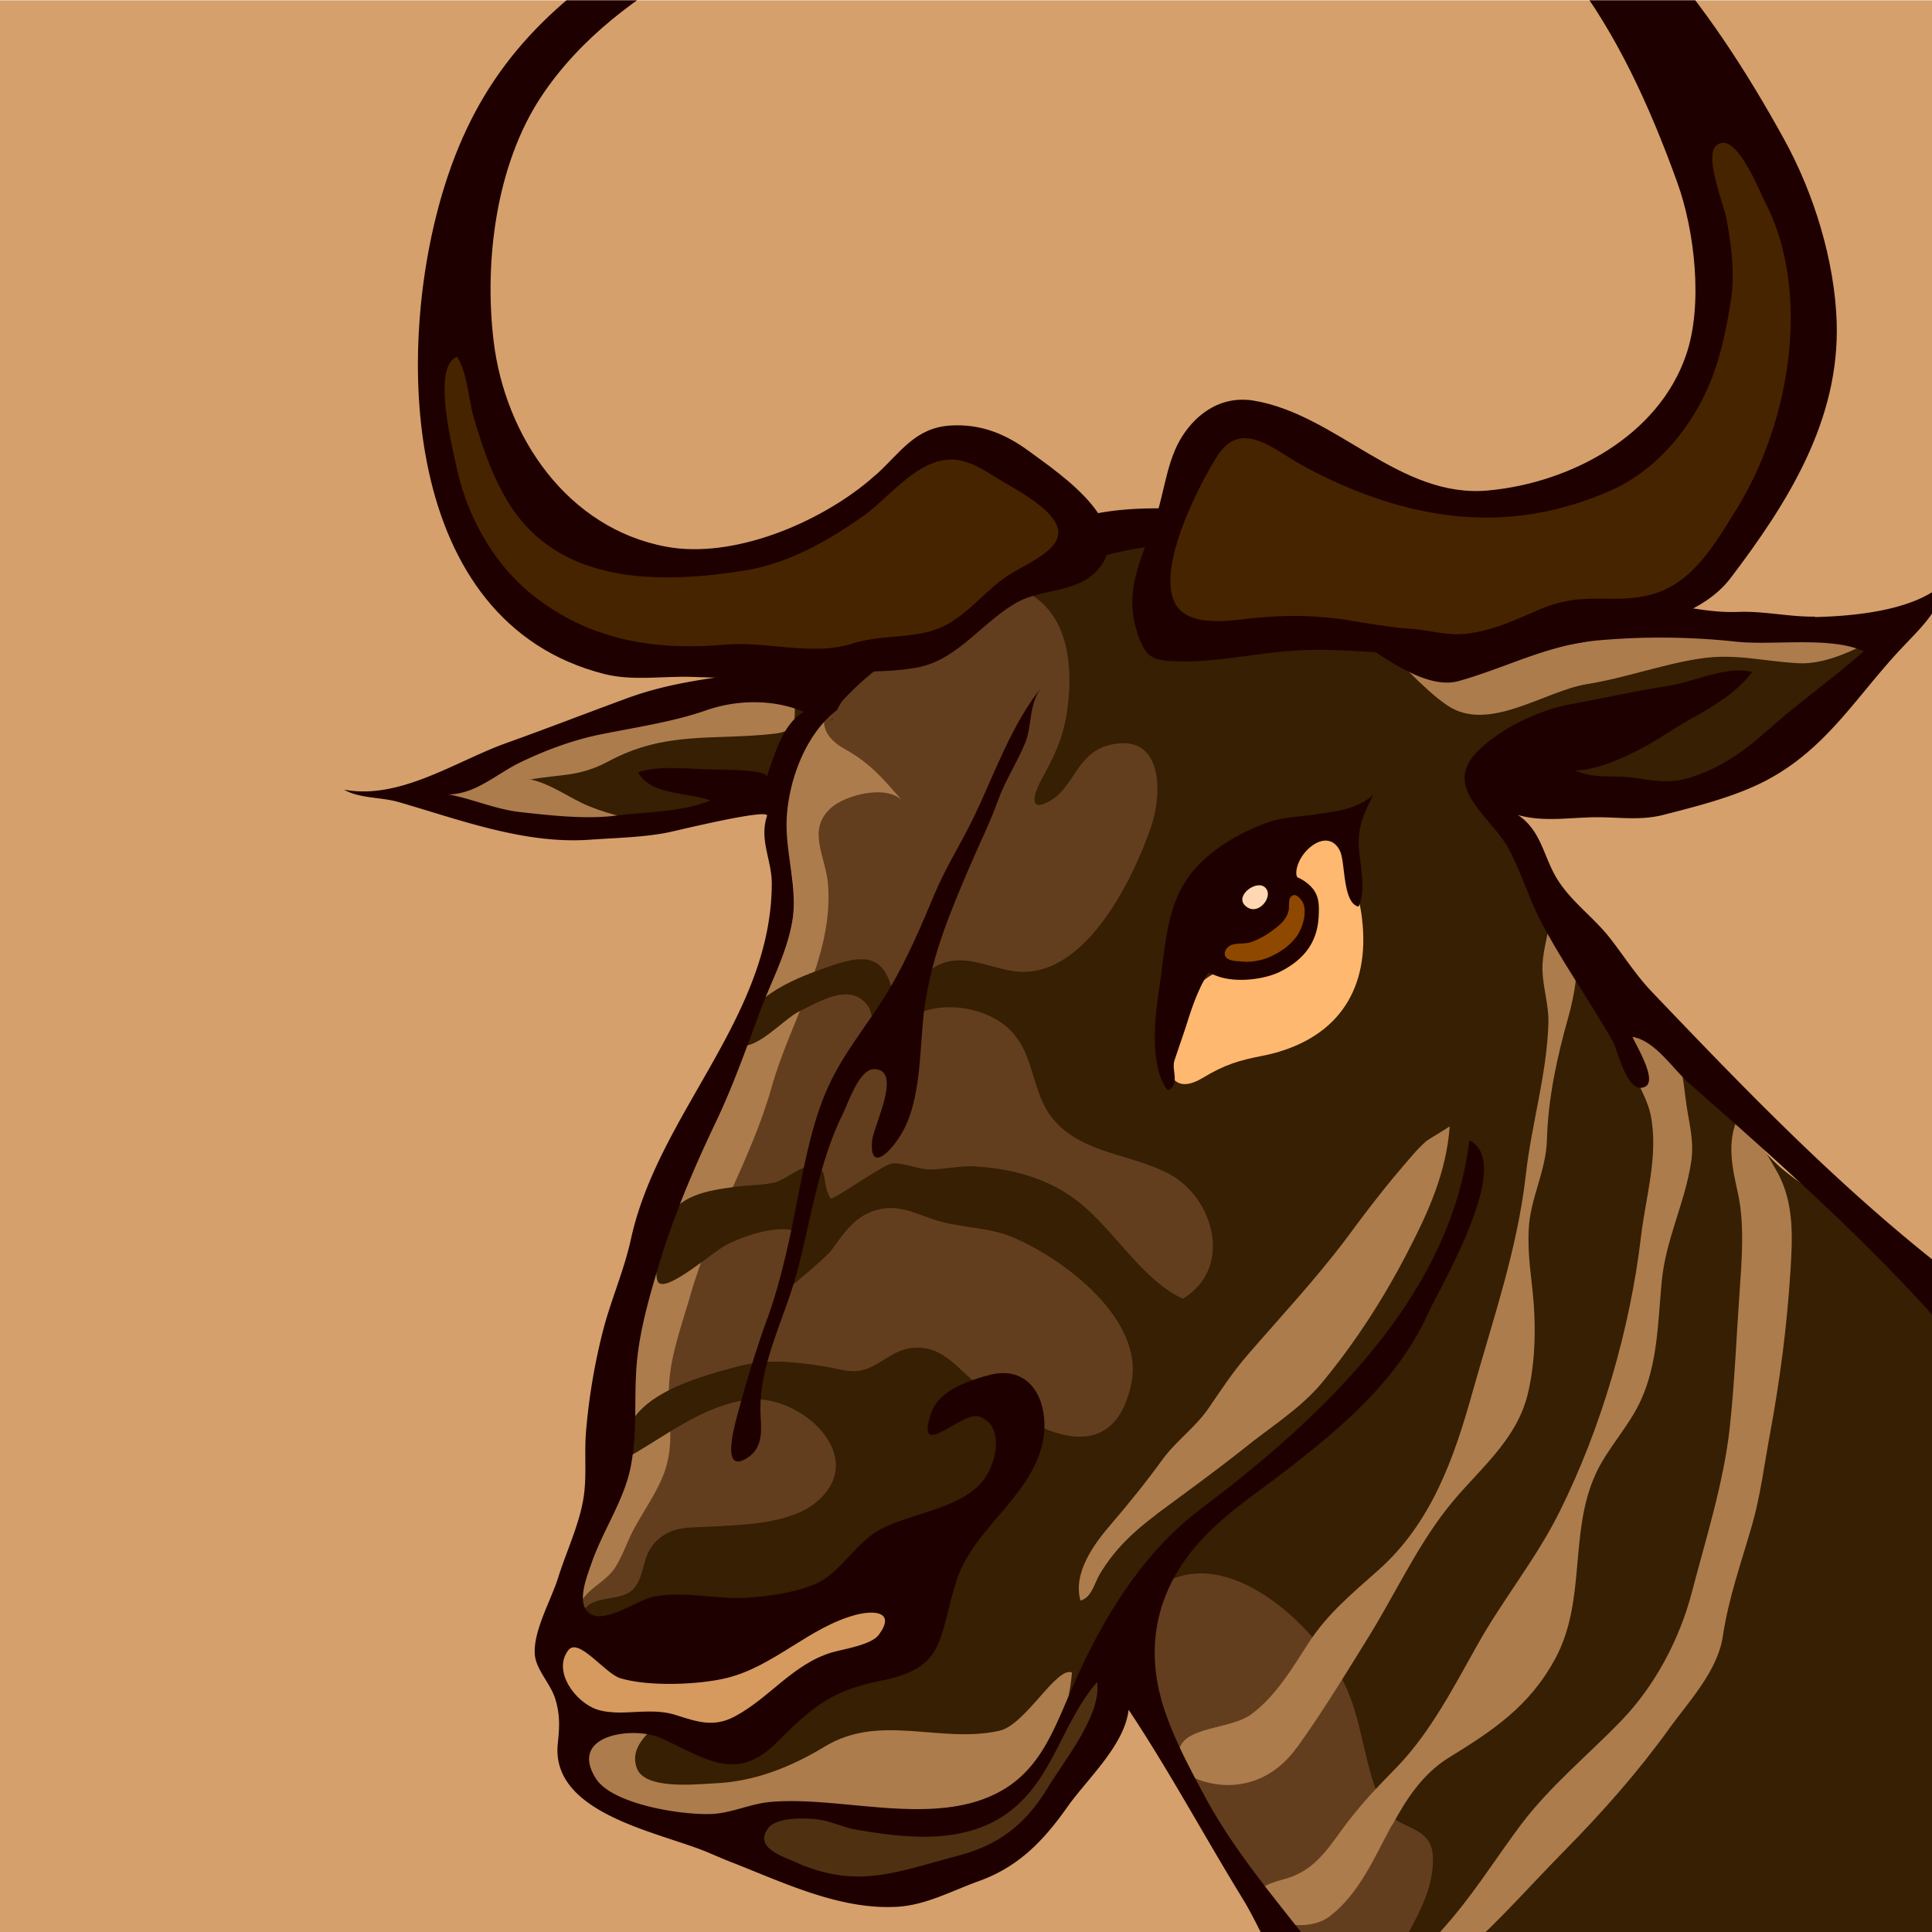 <svg xmlns="http://www.w3.org/2000/svg" xmlns:xlink="http://www.w3.org/1999/xlink" overflow="visible" viewBox="0 0 256 256"><defs><clipPath id="b"><use xlink:href="#a" width="522.521" height="296.74"/></clipPath><path id="a" d="M113.69 130.31h400v150h-400z"/></defs><path transform="matrix(.64 0 0 1.707 -72.762 -222.396)" clip-path="url(#b)" fill="#d5a06b" d="M113.69 130.31h400v150h-400z"/><g transform="matrix(1.707 0 0 1.707 -620.698 -222.396)" clip-path="url(#b)"><path d="M498.44 179.18c-1.414-.083-2.8-.423-4.195-.387-4.406.115-8.293.587-12.608-.967-2.186-.79-4.36-1.578-6.527-2.266-5.826-1.838-11.715-4.557-17.955-4.291-2.714.108-5.296.795-7.972 1.29-4.104.764-8.03 1.782-11.797 3.619-2.421 1.185-4.61 2.973-6.663 4.729a40.626 40.626 0 00-2.335 2.136c-1.743.119-3.238.38-4.967.303-1.597-.071-3.499.125-5.025.615-1.265.402-2.254.991-3.588 1.221-2.115.359-3.972 1.018-6.09 1.454-2.279.459-3.846 1.423-5.891 2.354-.829.372-1.8.333-2.649.728-1.223.563-2.436 1.13-3.696 1.531.939.351 1.552 1.16 2.47 1.593.855.408 1.858.542 2.76.862a18.67 18.67 0 002.404.662c1.449.295 2.927.447 4.426.542 4.842.298 9.404-2.699 14.25-2.013.47.065.971.124 1.469.152.224 2.909 1.386 5.787.857 8.765-.442 2.532-1.679 4.747-2.56 7.132-1.063 2.882-2.072 5.727-3.398 8.502-1.727 3.629-3.305 7.335-4.442 11.187-.758 2.569-1.523 5.215-1.698 7.913-.172 2.638.077 5.021-.453 7.671-.51 2.519-2.159 4.914-3.005 7.344-.814 2.352-2.116 4.585-2.403 7.1-.213 1.834.828 3.405.891 5.116.048 1.433-.604 2.993.485 4.286.96 1.129 3.106 1.941 4.396 2.854 7.322 5.165 18.492 6.984 26.026 1.604 4.857-3.467 9.914-8.085 12.415-13.586-.34.744 2.894 4.542 3.309 5.347.88 1.704 1.487 3.624 2.404 5.33 2.188 4.096 5.153 7.616 7.92 11.152 1.549 1.983 3.188 4.384 5.86 4.855 3.37.585 5.073-3.293 7.111-5.365 2.465-2.493 4.655-5.776 7.123-8.572 2.747-3.101 6.132-5.62 8.602-8.97 2.143-2.909 1.867-6.328 3.036-9.766.807-2.349 1.572-4.53 1.942-7.025.368-2.502.873-5.042 1.129-7.576.248-2.64.181-5.262.746-7.881.564-2.626 1.289-5.013.842-7.756-.516-3.23-3.041-4.985-5.193-7.1-1.869-1.83-2.556-4.23-4.187-6.188-1.035-1.234-2.498-2.562-3.696-3.729-1.405-1.372-3.382-2.004-4.518-3.678-.8-1.173-1.27-3.128-1.894-4.453-.489-1.04-1.794-2.834-1.308-4.37.527-1.684 2.003-1.176 3.9-1.328 3.623-.279 7.654.593 11.152-.644 3.069-1.094 6.495-3.359 8.848-5.609 1.951-1.882 3.231-4.448 5.264-6.171-3.523.6-7.537-.11-11.092-.247-.05.03-.13.03-.21.02z" fill="#ad7c4c"/><path d="M423.05 253.54c2.316-.195 4.178-1.854 6.032-3.097 2.164-1.46 3.764-3.114 6.37-3.39 1.962-.213 3.897.069 5.861.027 1.355-.003 2.906-.945 4.073-.883 2.889.173 3.868 4.795 4.217 7.028.486 3.097 1.202 5.31 2.242 8.224 1.017 2.825 1.624 5.496 3.659 7.734 1.827 2.014 3.526 3.771 5.012 6.078 2.176 3.387 7.302 13.614 12.409 9.862 2.622-1.923 3.511-6.693 3.802-9.78.75-8.023-2.559-17.069-5.736-24.274-1.982-4.502-4.918-8.434-7.754-12.426-1.268-1.786-3.248-3.87-3.45-6.007-.173-1.618.28-3.692.177-5.432-.367-6.229-4.833-11.956-5.35-18.245-.321-3.907 2.026-7.751 4.756-10.411 3.365-3.294 8.319-7.118 5.307-12.197-1.002-1.685-1.881-3.009-3.419-4.269-1.24-1.014-2.849-1.564-3.988-2.696-1.313-1.308-1.637-2.931-2.383-4.548-2.188-4.759-7.624-1.873-11.104-.163-3.694 1.811-7.44 3.555-10.849 5.906-2.594 1.792-8.128 5.423-3.681 7.884 2.003 1.106 3.113 2.503 4.431 4.006-1.177-1.335-4.48-.484-5.602.562-1.851 1.729-.353 3.729-.186 5.936.416 5.571-2.934 10.55-4.384 15.724-1.572 5.578-4.701 10.506-6.286 16.078-.621 2.156-1.549 4.676-1.669 6.941-.126 2.249.427 4.229-.237 6.466-.518 1.739-1.762 3.38-2.592 4.977-.469.921-.813 1.968-1.369 2.827-.672 1.019-1.796 1.436-2.496 2.414-1.14 1.545.03 2.159 1.494 1.52 1.771-.776 3.054-2.584 4.965-3.125 2.369-.669 5.11.881 7.585.753.05-.01.1-.02.15-.01z" fill="#633e1e"/><path d="M438.32 175.32c-2.294 1.703-4.34 3.708-6.605 5.448-1.063.822-2.229 1.764-3.481 2.278-.709.285-2.061.213-2.551.954-.935 1.429.546 2.956-1.955 3.239-4.767.539-8.4-.246-12.862 2.137-2.311 1.241-3.742.986-6.108 1.425-.104-.046-.098-.051.009-.018 1.722.372 3.036 1.467 4.663 2.119 3.138 1.257 7.213 1.733 10.487.764 4.047-1.2 4.743-4.614 6.989-7.783 2.638-3.705 8.149-5.258 11.902-7.55 2.156-1.317 3.399-3.334 5.668-1.275 2.275 2.063 2.386 5.7 1.967 8.489-.33 2.104-.965 3.387-1.954 5.206-.808 1.483-.905 2.644.732 1.644 1.84-1.12 2.004-3.771 4.723-4.329 3.978-.811 3.91 3.809 3.028 6.392-1.439 4.185-5.247 12.008-10.68 11.208-2.105-.312-4.155-1.552-6.225-.255-1.158.728-1.556 2.493-3.056 2.45-.65-4.099-2.8-3.38-6.043-2.193-2.476.91-6.049 2.591-5.97 5.735 1.323.456 3.43-2.011 4.698-2.631 1.756-.859 3.912-2.194 5.277-.442.626.81.098 3.223 1.884 2.386 1.817-3.154 7.194-2.746 9.374-.268 1.718 1.928 1.468 4.613 3.089 6.652 2.2 2.746 6.213 2.755 9.115 4.344 3.394 1.862 4.951 7.245 1.007 9.654-3.166-1.438-5.403-5.451-8.22-7.61-2.306-1.772-5.044-2.476-7.905-2.665-1.187-.068-2.368.245-3.549.238-.875-.014-2.082-.546-2.877-.468-.75.075-4.668 2.95-4.807 2.711-.882-1.528.15-2.505-1.854-2.413-.575.027-1.715.977-2.393 1.156-.98.262-2.08.211-3.09.354-2.226.305-4.454.605-5.599 2.863-.317.622-.89 4.176-.388 4.603.764.636 4.222-2.417 5.184-2.918 1.371-.714 4.437-1.827 5.892-.892-.33 1.422-.472 2.735-.871 4.109-.024.074 2.817-2.326 3.164-2.796 1.134-1.575 2.116-3.06 4.24-3.294 1.511-.147 2.694.588 4.113.988 1.842.534 3.942.5 5.728 1.25 3.96 1.664 10.271 6.38 9.227 11.371-1.603 7.63-8.82 2.915-12.304-.226-1.499-1.348-2.604-2.745-4.675-2.55-1.572.156-2.541 1.414-3.928 1.742-.909.225-2.014-.155-2.944-.303-2.238-.347-4.365-.605-6.611-.017-3.372.896-9.72 2.532-8.776 7.157 2.985-1.629 5.999-4.165 9.603-4.562 3.995-.414 9.396 4.49 5.15 7.986-2.036 1.672-5.669 1.737-8.172 1.875-1.507.095-2.772-.081-3.987.917-1.398 1.175-.992 2.498-1.85 3.73-.858 1.249-2.938.584-3.895 1.688-1.509 1.682 1.419 1.706 2.535 1.742 1.588.061 5.292.319 5.958 2.001 1.582 3.958-5.655 5.363-4.497 8.648.599 1.733 4.624 1.266 6.073 1.201 3.093-.134 5.923-1.276 8.54-2.863 4.302-2.6 8.942-.196 13.531-1.216 2.037-.44 4.44-5.029 5.642-4.524-.096 1.313-.432 2.587-.7 3.869 1.953-3.284 3.812-7.463 6.723-10.011 5.212-4.56 12.405 1.956 14.931 6.632 1.662 3.061 1.688 7.069 3.237 9.965.97 1.827 3.665 1.271 3.821 3.769.161 2.568-1.357 4.958-2.512 7.133-.771 1.457-1.6 2.739-1.729 4.299 3.997.615 9.731-1.174 13.936-1.375 5.297-.254 10.875-1.919 16.092-1.703 4.713.194 10.102 2.994 13.142-1.859 3.694-5.898 1.774-17.286 2.339-23.958.379-4.472-.861-8.85-.56-13.274.195-2.864 1.955-5.811 1.828-8.636-.36-8.012-11.282-9.767-16.105-14.578-2.976-2.971-4.518-6.848-7.631-9.854-2.854-2.73-5.717-5.429-8.495-8.231-1.72-1.728-4.878-6.162-4.99-8.709-.151-3.504 4.2-1.891 6.172-1.721 3.362.281 7.298-.042 10.484-1.168 1.917-.676 3.726-1.439 5.302-2.724 2.586-2.128 5.359-5.476 7.333-8.181-1.93.945-4.119 2.092-6.273 1.97-2.688-.151-4.899-.783-7.626-.356-2.952.455-5.784 1.505-8.728 1.976-3.271.518-7.641 3.808-10.83 1.67-2.024-1.365-3.744-3.617-5.812-5.113-2.683-1.942-5.671-3.537-7.898-6.034-2.585-2.9-6.725-3.41-10.557-3.09-2.986.249-5.78.381-8.606 1.714-1.66.78-3.28 1.66-4.77 2.77z" fill="#361f02"/><path d="M464.28 265.94c-1.287 1.79-3.107 2.896-5.342 2.908-1.653.004-5.064-.884-3.581-3.207.835-1.313 3.984-1.231 5.371-2.271 1.918-1.401 3.222-3.624 4.492-5.588 1.443-2.222 3.354-3.805 5.354-5.583 4.163-3.67 5.92-8.751 7.349-13.849 1.579-5.654 3.466-10.993 4.138-16.868.438-3.954 1.642-7.808 1.754-11.833.026-1.375-.422-2.688-.465-4.055-.032-1.27.376-2.489.572-3.773 3.132.337 1.975 5.486 1.439 7.412-.874 3.105-1.569 6.273-1.66 9.494-.063 2.477-1.296 4.532-1.416 6.986-.075 1.458.085 2.933.258 4.383.318 2.73.311 5.742-.33 8.394-.915 3.757-3.978 5.978-6.252 8.877-2.461 3.122-4.22 7.005-6.346 10.369-1.69 2.74-3.44 5.58-5.32 8.2z" fill="#ad7c4c"/><path d="M471.68 271.93c-1.399 2.571-2.537 5.327-4.823 7.095-2.865 2.202-9.457-1.375-3.611-2.856 2.164-.561 3.203-1.996 4.462-3.753 1.412-1.943 2.752-3.335 4.363-4.981 2.602-2.7 4.415-6.242 6.219-9.446 1.97-3.529 4.563-6.687 6.369-10.315 3.253-6.521 5.502-14.22 6.347-21.442.371-3.094 1.371-6.293.744-9.399-.345-1.72-1.758-3.468-1.989-5.187-.259-2.056 1.286-3.101 2.964-1.617 1.392 1.23 1.546 4.299 1.813 6.082.215 1.461.598 2.799.361 4.34-.491 3.279-2.005 6.022-2.303 9.455-.286 3.101-.305 6.29-1.647 9.165-.949 2.019-2.581 3.686-3.461 5.615-2.105 4.595-.699 9.826-3.146 14.355-2.018 3.737-4.885 5.607-8.358 7.742-1.99 1.28-3.21 3.18-4.29 5.17z" fill="#ad7c4c"/><path d="M493.17 264.5c-2.424 3.356-5.175 6.466-8.077 9.412-2.525 2.561-4.976 5.354-7.642 7.748-1.228 1.118-3.709 5.094-5.564 4.942-1.708-.146.583-2.82 1.124-3.547 1.041-1.346 2.24-2.577 3.346-3.892 1.07-1.277 2.012-2.578 2.936-3.899.772-1.1 1.544-2.204 2.371-3.316 2.257-3.004 5.185-5.383 7.807-8.097 2.601-2.692 4.514-6.299 5.466-9.919 1.08-4.142 2.474-8.52 2.947-12.773.387-3.499.516-7.051.771-10.581.166-2.428.396-5.229-.119-7.616-.428-1.969-.93-3.994.017-5.984.276-.588 2.877 4.021 3.055 4.338 1.272 2.318 1.166 4.99.998 7.582-.27 4.329-.812 8.488-1.611 12.797-.428 2.295-.714 4.655-1.356 6.91-.854 2.988-1.836 5.684-2.29 8.72-.41 2.7-2.66 5.06-4.19 7.18z" fill="#ad7c4c"/><path d="M423.19 232.63c1.123-3.153 1.763-6.288 2.401-9.603.56-2.877 1.197-6.054 2.45-8.671 1.233-2.588 3.09-4.748 4.549-7.188 1.419-2.382 2.509-4.942 3.577-7.498.878-2.096 2.11-4.004 3.101-6.077 1.551-3.254 2.958-7.27 5.265-10.026-1.094 1.306-.749 2.963-1.351 4.426-.607 1.48-1.525 2.851-2.089 4.421-.623 1.741-1.479 3.436-2.182 5.097-1.56 3.63-2.955 6.981-3.511 10.872-.445 3.125-.168 7.318-1.897 10.066-1.054 1.658-2.396 2.631-2.188.373.114-1.154 2.409-5.539.15-5.545-1.157-.006-2.01 2.658-2.416 3.463-1.893 3.804-2.482 8.248-3.573 12.334-.981 3.672-3.044 7.302-2.814 11.166.078 1.173.144 2.412-.97 3.172-2.097 1.409-1.118-2.214-.885-3.101.7-2.63 1.45-5.11 2.37-7.68z" fill="#1f0000"/><path d="M462.88 211.93c4.953-1.47 7.22-5.335 6.404-10.802-.167-1.122-.601-2.233-.647-3.359-.048-1.099.687-2.506-.217-3.476-.863-.918-1.691.342-2.26.87-.792.745-1.908 1.165-2.308 2.261-.16.439-.016.629.181 1.024.351.698.286 1.55.353 2.314.059.666.126 1.339.084 1.999-.096 1.441-.904 2.404-2.28 2.828-1.159.359-2.302-.263-3.429-.042-4.534.904-6.459 11.24-1.766 8.4 1.72-1.035 2.806-1.348 4.61-1.703.47-.09.89-.2 1.3-.31z" fill="#ffb870"/><path d="M453.39 247.84c-1.765 1.319-3.266 2.724-4.395 4.628-.437.73-.627 1.818-1.504 2.065-.611-2.146 1.063-4.414 2.355-5.911 1.39-1.626 2.752-3.303 4.003-5.033 1.048-1.442 2.554-2.501 3.558-3.956.989-1.438 1.884-2.817 3.054-4.172 2.604-3.006 5.334-5.924 7.721-9.111 1.28-1.738 2.579-3.452 3.974-5.1.679-.779 1.357-1.66 2.138-2.354.237-.199 1.859-1.139 1.859-1.188-.266 3.592-1.627 6.589-3.227 9.685-1.882 3.648-4.053 7.032-6.659 10.188-1.71 2.075-4.099 3.514-6.161 5.197-2.21 1.75-4.46 3.38-6.72 5.05z" fill="#ad7c4c"/><path d="M465.88 193.47c1.581-.205 3.104-.405 4.347-1.487-.668 1.328-1.155 2.247-1.135 3.782.023 1.45.639 3.538-.017 4.897-1.247-.279-1.011-3.413-1.439-4.317-.953-1.975-3.382.09-3.393 1.722.004.644.834.782.94 1.402.298 1.739-2.039 2.432-3.116 2.941-1.199.562-2.894 1.321-3.782 2.273-1.333 1.409-2.001 3.355-2.572 5.172-.298.918-.631 1.854-.927 2.751-.217.678.309 1.545-.229 2.132a.416.416 0 01-.327.152c-1.44-2.001-.944-5.806-.595-8.106.409-2.708.502-5.807 2.056-8.163 1.441-2.2 4.24-3.811 6.691-4.611.77-.24 2.12-.34 3.49-.52z" fill="#1f0000"/><path d="M462.13 198.51c-2.229.993-4.249 4.227-4.739 5.955-.342 1.205-.25 1.233.76 1.606 1.415.516 3.687.265 4.971-.425 1.725-.916 2.736-2.188 2.856-4.164.057-.986.053-1.791-.708-2.485-1-.92-2.09-.96-3.14-.49z" fill="#1f0000"/><path d="M462.2 204.56c.037-.019.075-.034.115-.054.768-.364 1.43-.83 1.941-1.517.503-.67.976-2.208.308-2.92-.179-.195-.434-.457-.718-.195-.235.221-.142.741-.188 1.023-.128.733-.672 1.173-1.23 1.593a6.594 6.594 0 01-1.666.919c-.509.176-1.082.054-1.556.23-.286.108-.577.447-.51.773.104.5.984.479 1.385.512.67.07 1.5-.09 2.12-.36z" fill="#8f4800"/><path d="M457.81 181.51c2.1-.196 4.226-.595 6.288-.726 3.73-.242 7.509.37 11.25.295 4.309-.092 8.567-.272 12.711-1.299 3.361-.832 7.711-1.746 9.886-4.61 4.44-5.843 8.484-12.244 8.247-19.865-.155-4.781-1.771-10.024-4.078-14.201-5.633-10.234-13.784-21.618-25.569-25.178-2.807-.848-7.317-2.589-9.997-.943.621 1.487 3.021 1.988 4.45 2.519 12.584 4.657 18.49 14.942 22.828 26.97 1.332 3.697 2.014 9.458.683 13.35-2.152 6.302-8.947 9.926-15.334 10.533-6.934.66-11.763-5.912-18.273-6.978-2.355-.38-4.292.866-5.516 2.778-1.166 1.833-1.359 4.179-2.01 6.181-1.115 3.409-2.748 5.911-1.27 9.636.603 1.506 1.295 1.586 2.821 1.645.95.04 1.91-.01 2.88-.11zM431.16 167.53c-4.038 3.406-10.667 6.155-15.828 5.191-7.676-1.427-12.507-8.555-13.394-15.953-.746-6.202.188-13.691 3.693-18.984 2.991-4.518 7.494-7.887 12.24-10.456.829-.447 3.901-1.503 4.046-2.664.338-2.831-8.145 1.151-9.061 1.747-7.273 4.749-12.05 9.773-14.72 18.293-3.966 12.631-3.456 33.88 12.398 37.901 2.202.557 4.564.146 6.807.223 3.186.104 6.385.259 9.556-.175 2.616-.359 5.689-.06 8.177-.61 2.982-.659 4.963-3.635 7.565-5.038 1.764-.954 4.326-.767 5.844-2.148 3.883-3.528-2.637-7.812-4.946-9.52-1.843-1.363-3.796-2.176-6.167-2.018-2.717.184-3.821 2.058-5.696 3.769-.18.14-.34.29-.52.44z" fill="#1f0000"/><path d="M428.29 186.05l-.132.118c.02.09.07.02.13-.12zm76.22-7.9c-1.987.031-3.962-.443-5.95-.366-3.693.15-7.203-1.469-10.924-.944-2.139.306-4.318.606-6.37 1.295-1.663.556-2.977 1.868-4.559 2.397-4.45 1.496-4.552-3.537-6.592-5.913-1.786-2.075-7.566-3.717-10.399-4.259-3.592-.702-8.219-.901-11.689-.063-7.01 1.686-10.937 6.986-17.059 9.855-6.11 2.858-12.375 2.021-18.645 4.324-3.112 1.141-6.346 2.398-9.4 3.488-3.902 1.393-8.271 4.444-12.604 3.615 1.245.708 2.865.565 4.246.967 4.816 1.391 9.789 3.289 14.881 2.919 1.96-.141 4.231-.181 6.146-.587.433-.084 7.784-1.888 7.567-1.256-.622 1.871.375 3.419.37 5.26-.039 10.429-8.808 17.807-10.942 27.621-.542 2.472-1.593 4.794-2.202 7.244a47.476 47.476 0 00-1.28 7.719c-.134 1.67.065 3.376-.175 4.991-.313 2.117-1.333 4.222-1.975 6.262-.541 1.757-1.967 4.177-1.819 6.01.1 1.183 1.221 2.238 1.589 3.441.379 1.249.326 2.17.191 3.479-.559 5.525 8.158 6.892 11.797 8.489.672.286 1.291.554 1.891.781 3.975 1.567 8.296 3.635 12.673 3.378 2.223-.133 4.237-1.238 6.254-1.967 3.109-1.099 5.061-3.112 6.943-5.781 1.541-2.182 4.436-4.785 4.753-7.546 3.165 4.761 5.898 9.855 8.896 14.738 2.111 3.439 4.569 10.873 9.218 11.688 9.313 1.629 20.73-3.235 30.177-3.716 6.29-.32 16.161 1.219 18.362-5.806 1.295-4.132.076-9.031.981-13.339.975-4.637 2.631-8.641 3.042-13.367.755-8.639 2.222-17.175-5.787-23.207-8.943-6.738-16.579-14.662-24.28-22.729-1.271-1.333-2.145-2.762-3.255-4.172-1.23-1.577-2.881-2.719-3.995-4.43-1.144-1.741-1.264-3.869-3.139-5.115 1.977.56 3.986.195 6 .176 1.803-.022 3.45.276 5.257-.177 2.643-.678 5.665-1.429 8.088-2.717 4.748-2.532 7.025-6.664 10.609-10.411.916-.971 2.013-2.03 2.627-3.23.354-.689.448-1.36.832-1.976-2.19 2.49-7.41 2.9-10.35 2.97zm-85.58 11.86c-1.713-.01-4.194-.353-5.774.235.983 1.803 3.936 1.53 5.6 2.176-2.181.915-5.03.877-7.343 1.178-2.305.294-5.031-.012-7.37-.272-1.964-.213-3.688-1.018-5.614-1.376 2.135-.025 3.751-1.606 5.559-2.477 1.981-.96 4.134-1.757 6.29-2.189 2.666-.538 5.642-.978 8.13-1.853 2.394-.839 5.227-.897 7.605.113-1.678.953-2.254 3.367-2.891 5.058.15-.44-1.87-.57-4.2-.59zm81.97-3.11c-1.858 1.687-3.74 3.025-6.147 3.764-1.634.498-2.822.188-4.512-.028-1.473-.191-2.91.119-4.356-.543 2.223-.035 5.287-1.689 7.121-2.877 2.352-1.541 4.884-2.496 6.633-4.77-2.009-.496-4.444.742-6.531 1.08-2.547.397-5.057.964-7.618 1.433-2.454.455-5.413 1.884-7.172 3.649-2.836 2.843 1.069 5.034 2.453 7.635.956 1.817 1.565 3.877 2.53 5.705 1.711 3.213 3.76 6.094 5.532 9.208.372.658 1.097 4.188 2.502 3.476.957-.493-.714-3.19-.996-3.861 1.777.302 3.113 2.478 4.45 3.652 6.121 5.375 12.785 11.286 18.304 17.354 4.539 4.991 2.774 7.877 1.685 13.527-1.156 6.001 1.029 11.907 1.766 17.818.203 1.629-.224 18.445-2.295 18.531-11.022.459-22.037 3.529-33.057 2.705-5.461-.407-12.339 1.332-16.188-3.589-2.767-3.536-5.732-7.057-7.92-11.152-1.089-2.029-2.186-4.08-2.959-6.275-1.391-3.902-1.168-7.797 1.073-11.351 2.115-3.344 5.316-5.281 8.336-7.63 4.363-3.385 8.602-6.977 10.954-12.147.967-2.15 6.713-11.691 3.19-13.408-1.469 12.237-11.574 21.626-20.866 28.621-4.694 3.549-7.797 8.847-10.077 14.139-1.312 3.022-2.377 5.965-5.273 7.662-5.169 3.024-12.488.418-18.075.936-1.442.131-2.874.805-4.318.918-2.177.164-7.884-.667-9.195-2.744-2.185-3.451 3.008-4.076 5.076-3.125 3.372 1.527 5.786 3.454 8.879.411 2.831-2.815 4.25-4.086 8.216-4.885 4.996-.979 4.411-3.257 5.789-7.66 1.264-4.063 5.616-6.427 6.669-10.603.712-2.868-.555-6.363-4.085-5.457-1.633.432-3.91 1.206-4.503 2.929-1.33 3.89 2.343-.104 3.653.283 2.078.616 1.403 3.577.449 4.873-1.758 2.375-5.849 2.604-8.264 4.024-1.773 1.039-2.819 3.114-4.646 4.02-1.447.72-3.887 1.065-5.498 1.158-2.432.15-4.765-.544-7.236-.082-1.22.232-3.795 2.141-4.968 1.312-1.128-.787-.176-2.986.156-3.969.846-2.43 2.495-4.825 3.005-7.344.53-2.65.281-5.033.453-7.671.175-2.698.94-5.344 1.698-7.913 1.138-3.852 2.716-7.558 4.442-11.187 1.326-2.775 2.336-5.62 3.398-8.502.881-2.385 2.117-4.6 2.56-7.132.427-2.401-.398-4.866-.439-7.307-.054-3.042 1.294-7.139 3.918-9.105.141-.294.305-.596.479-.784 2.429-2.652 5.556-4.57 8.817-6.031 3.268-1.463 6.498-3.527 9.853-4.687 2.407-.836 5.354-1.375 7.904-1.343 3.018.039 4.352 2.008 6.626 3.704 1.961 1.458 4.358 2.107 6.378 3.454 2.25 1.498 5.646 4.145 8.196 3.433 3.78-1.063 6.898-2.823 10.915-3.166a54.722 54.722 0 0110.627.109c2.883.31 7.338-.437 9.899.746-2.37 2.11-5.04 3.96-7.37 6.07z" fill="#1f0000"/><path d="M460.26 200.57c.994.985 2.392-.821 1.482-1.459-.68-.47-2.25.7-1.48 1.46z" fill="#ffd8b3"/><path d="M468.48 178.45a34.303 34.303 0 00-1.872-.231c-2.122-.206-3.915-.141-6.068.088-1.671.174-4.71.654-5.698-1.186-1.463-2.738 1.791-9.087 3.247-11.398 1.861-2.961 4.335-.575 6.577.66a38.624 38.624 0 003.445 1.679c6.859 2.903 13.546 3.363 20.504.318 3.956-1.737 6.878-5.59 8.195-9.596.535-1.64.899-3.409 1.169-5.176.323-2.123.039-4.242-.342-6.335-.188-1.064-1.718-4.791-.822-5.649 1.472-1.407 3.375 3.499 3.794 4.301 3.712 7.165 1.893 17.306-2.202 23.895-1.636 2.623-3.333 5.666-6.46 6.57-1.119.329-2.228.386-3.429.372-2.137-.033-3.491.015-5.439.856-1.965.839-3.944 1.789-6.115 1.888-1.264.054-2.479-.307-3.715-.406-1.66-.1-3.2-.4-4.78-.63zM410.11 179.33c3.058 1.085 6.311 1.295 9.751.995 3.28-.295 6.794.916 9.963-.094 2.228-.708 4.629-.339 6.719-1.192 1.957-.807 3.358-2.688 5.05-3.894 1.439-1.034 4.511-2.104 4.147-3.797-.332-1.567-3.33-3.102-4.589-3.866-1.347-.822-2.643-1.722-4.222-1.486-2.422.364-4.404 3-6.293 4.34-2.729 1.933-5.819 3.69-9.166 4.228-6.797 1.087-14.69 1.117-18.561-5.555-1.14-1.958-1.835-4.032-2.484-6.192-.409-1.359-.547-3.685-1.324-4.83-1.961.739-.389 6.89-.063 8.46.812 3.905 2.967 7.796 6.199 10.239 1.56 1.19 3.18 2.05 4.86 2.65z" fill="#472400"/><path d="M426.14 275.15c4.346 1.689 7.454.332 11.805-.807 3.258-.835 5.314-2.493 7.019-5.306 1.257-2.09 4.178-5.637 3.818-8.176-2.715 3.107-3.373 7.438-6.789 10.043-3.422 2.595-7.972 2.095-11.961 1.398-.999-.175-1.956-.663-2.912-.783-.937-.119-3.222-.21-3.877.683-1.1 1.514 1.055 2.154 2.316 2.703.2.11.39.19.58.26z" fill="#4f3111"/><path d="M411.71 263.22c1.402 0 2.905-.271 4.344.186 1.65.521 2.96 1.005 4.616.11 2.684-1.431 4.499-4.059 7.533-4.965.884-.254 3.032-.572 3.627-1.357 1.311-1.771-.269-1.94-1.74-1.568-3.65.949-6.395 4.035-10.112 4.925-2.183.52-6.021.665-8.209.005-1.182-.359-3.243-3.206-4.035-2.176-1.257 1.639.575 4.064 2.235 4.605.54.18 1.13.22 1.73.24z" fill="#d69a5e"/></g></svg>